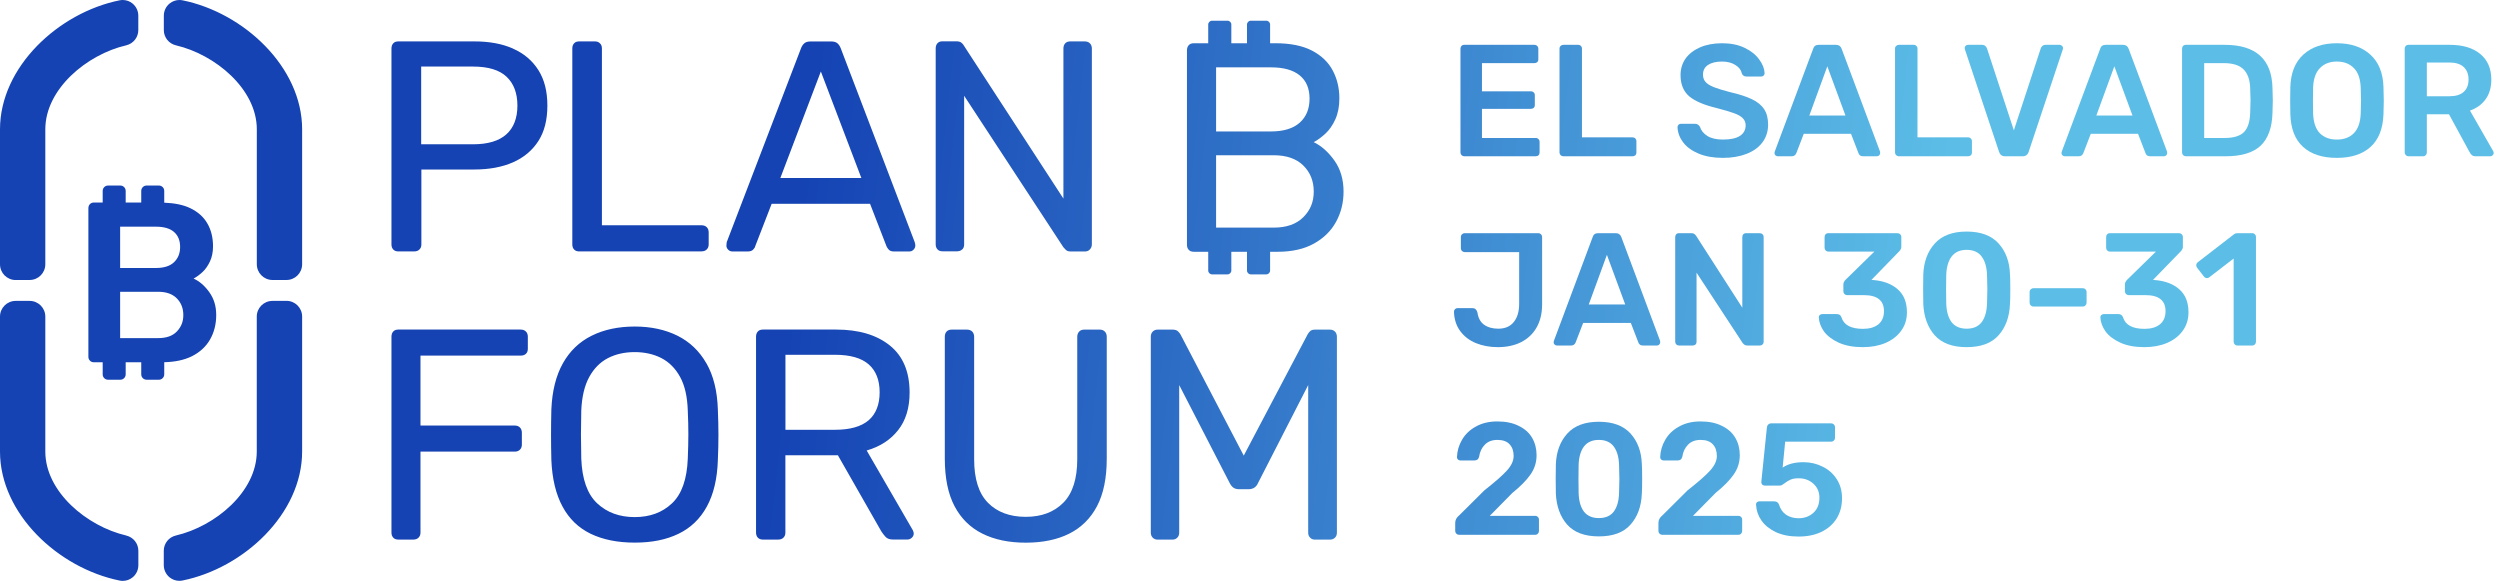 <svg width="340" height="79" viewBox="0 0 340 79" fill="none" xmlns="http://www.w3.org/2000/svg">
<path d="M69.776 6.608C68.294 5.952 66.549 5.631 64.532 5.631H54.172C53.873 5.631 53.638 5.717 53.481 5.895C53.317 6.073 53.239 6.308 53.239 6.608V33.252C53.239 33.523 53.317 33.751 53.481 33.929C53.645 34.108 53.873 34.193 54.172 34.193H56.331C56.63 34.193 56.865 34.108 57.044 33.929C57.222 33.751 57.307 33.53 57.307 33.252V23.052H64.525C66.534 23.052 68.287 22.724 69.769 22.076C71.251 21.42 72.398 20.457 73.218 19.181C74.037 17.906 74.443 16.302 74.443 14.363C74.443 12.424 74.037 10.82 73.218 9.53C72.398 8.24 71.251 7.263 69.769 6.615L69.776 6.608ZM68.857 18.276C67.852 19.174 66.342 19.623 64.333 19.623H57.279V9.053H64.333C66.399 9.053 67.924 9.516 68.9 10.443C69.876 11.369 70.368 12.674 70.368 14.363C70.368 16.052 69.862 17.385 68.857 18.276ZM70.816 44.821H54.172C53.873 44.821 53.638 44.907 53.481 45.085C53.317 45.263 53.239 45.498 53.239 45.798V72.442C53.239 72.713 53.317 72.941 53.481 73.119C53.645 73.298 53.873 73.383 54.172 73.383H56.21C56.509 73.383 56.744 73.298 56.922 73.119C57.101 72.941 57.186 72.72 57.186 72.442V61.422H69.997C70.296 61.422 70.531 61.337 70.71 61.158C70.888 60.98 70.973 60.759 70.973 60.481V58.849C70.973 58.55 70.881 58.314 70.71 58.136C70.531 57.958 70.296 57.873 69.997 57.873H57.186V48.364H70.809C71.109 48.364 71.344 48.285 71.522 48.121C71.7 47.957 71.785 47.729 71.785 47.43V45.798C71.785 45.498 71.7 45.263 71.522 45.085C71.344 44.907 71.109 44.821 70.809 44.821H70.816ZM96.068 49.411C95.113 47.736 93.802 46.489 92.135 45.655C90.46 44.828 88.522 44.408 86.321 44.408C84.119 44.408 82.138 44.821 80.471 45.655C78.797 46.482 77.493 47.736 76.552 49.411C75.612 51.087 75.091 53.175 74.985 55.677C74.956 56.875 74.942 58.022 74.942 59.127C74.942 60.232 74.956 61.38 74.985 62.577C75.091 65.108 75.597 67.21 76.495 68.878C77.393 70.553 78.668 71.786 80.329 72.592C81.989 73.39 83.984 73.796 86.328 73.796C88.672 73.796 90.624 73.397 92.284 72.592C93.945 71.786 95.227 70.553 96.139 68.878C97.051 67.203 97.55 65.1 97.628 62.577C97.685 61.38 97.707 60.232 97.707 59.127C97.707 58.022 97.678 56.875 97.628 55.677C97.55 53.175 97.03 51.087 96.075 49.411H96.068ZM93.538 62.37C93.431 65.172 92.719 67.203 91.394 68.451C90.076 69.705 88.38 70.325 86.314 70.325C84.247 70.325 82.544 69.698 81.212 68.451C79.88 67.203 79.16 65.172 79.053 62.37C79.025 61.144 79.01 60.054 79.01 59.084C79.01 58.115 79.025 57.038 79.053 55.841C79.131 53.966 79.495 52.441 80.136 51.272C80.777 50.103 81.625 49.248 82.687 48.699C83.749 48.157 84.96 47.886 86.314 47.886C87.667 47.886 88.886 48.157 89.947 48.699C91.009 49.248 91.857 50.103 92.498 51.272C93.139 52.441 93.481 53.966 93.538 55.841C93.595 57.038 93.617 58.122 93.617 59.084C93.617 60.047 93.588 61.144 93.538 62.37ZM24.824 0.043C24.681 0.014 24.546 0 24.404 0C23.919 0 23.449 0.164 23.064 0.478C22.565 0.884 22.28 1.49 22.28 2.138V4.091C22.28 5.082 22.957 5.938 23.933 6.166C29.27 7.413 34.927 12.103 34.927 17.585V35.94C34.927 37.116 35.882 38.078 37.058 38.078H38.96C40.136 38.078 41.09 37.123 41.09 35.94V17.585C41.09 9.102 33.132 1.725 24.824 0.043ZM2.13 38.078H4.033C5.208 38.078 6.163 37.123 6.163 35.94V17.585C6.163 12.103 11.821 7.406 17.157 6.166C18.133 5.938 18.81 5.082 18.81 4.091V2.138C18.81 1.49 18.525 0.891 18.026 0.478C17.649 0.164 17.172 0 16.687 0C16.552 0 16.409 0.014 16.267 0.043C7.959 1.725 0 9.102 0 17.592V35.947C0 37.123 0.955 38.085 2.13 38.085V38.078ZM22.337 49.262C23.805 49.226 25.059 48.962 26.085 48.456C27.182 47.907 28.009 47.145 28.565 46.175C29.12 45.206 29.405 44.094 29.405 42.854C29.405 41.614 29.092 40.615 28.472 39.746C27.852 38.876 27.14 38.256 26.327 37.886C26.719 37.679 27.118 37.386 27.524 37.016C27.93 36.645 28.265 36.16 28.55 35.569C28.828 34.977 28.971 34.293 28.971 33.502C28.971 32.326 28.721 31.285 28.208 30.401C27.702 29.51 26.919 28.811 25.864 28.305C24.931 27.856 23.748 27.621 22.337 27.564V25.96C22.337 25.561 22.009 25.233 21.61 25.233H19.936C19.537 25.233 19.209 25.561 19.209 25.96V27.543H17.093V25.96C17.093 25.561 16.765 25.233 16.366 25.233H14.692C14.293 25.233 13.965 25.561 13.965 25.96V27.543H12.761C12.554 27.543 12.376 27.614 12.234 27.757C12.091 27.906 12.02 28.092 12.02 28.312V48.528C12.02 48.734 12.091 48.913 12.234 49.055C12.376 49.198 12.554 49.269 12.761 49.269H13.965V50.916C13.965 51.315 14.286 51.643 14.692 51.643H16.366C16.765 51.643 17.093 51.315 17.093 50.916V49.269H19.209V50.916C19.209 51.315 19.537 51.643 19.936 51.643H21.61C22.009 51.643 22.337 51.315 22.337 50.916V49.255V49.262ZM16.338 30.829H21.211C22.309 30.829 23.128 31.071 23.677 31.556C24.225 32.041 24.496 32.718 24.496 33.587C24.496 34.457 24.218 35.127 23.677 35.654C23.128 36.182 22.309 36.446 21.211 36.446H16.338V30.822V30.829ZM21.518 45.983H16.338V39.682H21.518C22.615 39.682 23.456 39.981 24.047 40.58C24.639 41.179 24.931 41.934 24.931 42.847C24.931 43.759 24.639 44.458 24.061 45.071C23.484 45.684 22.629 45.983 21.518 45.983ZM78.761 34.186H95.405C95.704 34.186 95.94 34.1 96.118 33.922C96.296 33.744 96.381 33.523 96.381 33.245V31.613C96.381 31.313 96.296 31.078 96.118 30.9C95.94 30.722 95.704 30.636 95.405 30.636H81.86V6.565C81.86 6.294 81.775 6.066 81.597 5.895C81.419 5.717 81.198 5.631 80.927 5.631H78.768C78.469 5.631 78.234 5.717 78.077 5.895C77.913 6.073 77.835 6.294 77.835 6.565V33.252C77.835 33.523 77.913 33.751 78.077 33.929C78.241 34.108 78.469 34.193 78.768 34.193L78.761 34.186ZM17.157 72.827C11.821 71.58 6.163 66.889 6.163 61.408V43.053C6.163 41.877 5.208 40.922 4.033 40.922H2.13C0.955 40.922 0 41.877 0 43.053V61.408C0 69.897 7.959 77.275 16.274 78.957C16.416 78.986 16.552 79 16.694 79C17.179 79 17.649 78.836 18.034 78.522C18.532 78.116 18.817 77.51 18.817 76.862V74.909C18.817 73.911 18.133 73.062 17.164 72.834L17.157 72.827ZM38.953 40.922H37.051C35.875 40.922 34.92 41.877 34.92 43.053V61.408C34.92 66.889 29.263 71.587 23.926 72.827C22.95 73.055 22.273 73.911 22.273 74.901V76.855C22.273 77.496 22.558 78.102 23.057 78.515C23.442 78.829 23.912 78.993 24.396 78.993C24.539 78.993 24.674 78.979 24.817 78.95C33.132 77.268 41.09 69.89 41.09 61.401V43.046C41.09 41.87 40.136 40.915 38.96 40.915L38.953 40.922ZM117.878 61.265C119.673 60.745 121.091 59.833 122.139 58.507C123.186 57.188 123.706 55.477 123.706 53.389C123.706 50.559 122.808 48.421 121.013 46.981C119.217 45.541 116.781 44.821 113.71 44.821H103.756C103.457 44.821 103.221 44.907 103.065 45.085C102.901 45.263 102.822 45.498 102.822 45.798V72.442C102.822 72.713 102.901 72.941 103.065 73.119C103.229 73.298 103.457 73.383 103.756 73.383H105.836C106.136 73.383 106.371 73.298 106.549 73.119C106.727 72.941 106.812 72.72 106.812 72.442V61.914H113.952L119.866 72.278C120.03 72.521 120.215 72.77 120.436 73.013C120.657 73.255 120.991 73.376 121.455 73.376H123.414C123.628 73.376 123.827 73.298 124.005 73.134C124.183 72.97 124.269 72.777 124.269 72.563C124.269 72.428 124.226 72.278 124.148 72.114L117.864 61.258L117.878 61.265ZM113.553 58.45H106.82V48.25H113.553C115.619 48.25 117.151 48.684 118.141 49.554C119.132 50.424 119.631 51.693 119.631 53.353C119.631 55.014 119.125 56.312 118.12 57.167C117.115 58.022 115.591 58.45 113.553 58.45ZM130.86 33.937C131.038 33.758 131.123 33.537 131.123 33.259V13.023L144.625 33.63C144.682 33.687 144.782 33.794 144.932 33.958C145.081 34.122 145.302 34.2 145.602 34.2H147.561C147.832 34.2 148.06 34.108 148.231 33.915C148.409 33.723 148.494 33.495 148.494 33.224V6.608C148.494 6.308 148.409 6.073 148.231 5.895C148.053 5.717 147.817 5.631 147.518 5.631H145.559C145.26 5.631 145.032 5.717 144.868 5.895C144.704 6.073 144.625 6.308 144.625 6.608V27.008L131.081 6.194C131.052 6.116 130.959 5.995 130.796 5.845C130.632 5.695 130.389 5.617 130.062 5.617H128.188C127.889 5.617 127.653 5.702 127.497 5.881C127.333 6.059 127.254 6.294 127.254 6.593V33.238C127.254 33.509 127.333 33.737 127.497 33.915C127.661 34.093 127.889 34.179 128.188 34.179H130.147C130.446 34.179 130.682 34.093 130.86 33.915V33.937ZM147.44 44.828C147.169 44.828 146.941 44.914 146.77 45.092C146.599 45.27 146.506 45.505 146.506 45.805V62.456C146.506 65.122 145.872 67.096 144.611 68.372C143.35 69.648 141.64 70.29 139.495 70.29C137.351 70.29 135.605 69.648 134.358 68.372C133.104 67.096 132.484 65.122 132.484 62.456V45.805C132.484 45.505 132.392 45.27 132.221 45.092C132.042 44.914 131.807 44.828 131.508 44.828H129.428C129.128 44.828 128.9 44.914 128.736 45.092C128.573 45.27 128.494 45.505 128.494 45.805V62.37C128.494 65.008 128.936 67.168 129.819 68.843C130.703 70.518 131.964 71.758 133.61 72.578C135.256 73.397 137.222 73.804 139.502 73.804C141.783 73.804 143.785 73.397 145.416 72.578C147.048 71.758 148.309 70.518 149.193 68.843C150.076 67.168 150.518 65.015 150.518 62.37V45.805C150.518 45.505 150.432 45.27 150.254 45.092C150.076 44.914 149.855 44.828 149.585 44.828H147.44ZM114.329 6.536C114.223 6.266 114.073 6.045 113.881 5.881C113.688 5.717 113.403 5.638 113.026 5.638H110.254C109.876 5.638 109.584 5.717 109.399 5.881C109.207 6.045 109.057 6.258 108.95 6.536L98.832 32.939C98.804 33.103 98.79 33.252 98.79 33.388C98.79 33.609 98.868 33.794 99.032 33.958C99.196 34.122 99.388 34.2 99.602 34.2H101.682C102.01 34.2 102.252 34.122 102.416 33.958C102.58 33.794 102.673 33.644 102.701 33.509L104.946 27.714H118.327L120.571 33.509C120.628 33.644 120.728 33.794 120.877 33.958C121.027 34.122 121.262 34.2 121.59 34.2H123.67C123.891 34.2 124.077 34.122 124.24 33.958C124.404 33.794 124.483 33.602 124.483 33.388C124.483 33.252 124.454 33.103 124.404 32.939L114.329 6.536ZM106.128 24.207L111.636 9.723L117.144 24.207H106.128ZM180.849 44.828H178.854C178.527 44.828 178.292 44.907 178.142 45.071C177.992 45.234 177.893 45.37 177.836 45.477L169.15 61.964L160.543 45.477C160.486 45.37 160.379 45.234 160.215 45.071C160.051 44.907 159.809 44.828 159.481 44.828H157.443C157.173 44.828 156.945 44.914 156.774 45.092C156.596 45.27 156.51 45.505 156.51 45.805V72.449C156.51 72.72 156.596 72.948 156.774 73.126C156.952 73.305 157.173 73.39 157.443 73.39H159.439C159.709 73.39 159.937 73.305 160.108 73.126C160.286 72.948 160.372 72.727 160.372 72.449V52.37L167.226 65.671C167.362 65.941 167.526 66.155 167.718 66.305C167.91 66.455 168.181 66.533 168.537 66.533H169.798C170.126 66.533 170.397 66.455 170.611 66.305C170.824 66.155 170.988 65.949 171.102 65.671L177.914 52.37V72.449C177.914 72.72 177.999 72.948 178.178 73.126C178.356 73.305 178.577 73.39 178.847 73.39H180.842C181.142 73.39 181.377 73.305 181.555 73.126C181.733 72.948 181.818 72.727 181.818 72.449V45.805C181.818 45.505 181.726 45.27 181.555 45.092C181.377 44.914 181.142 44.828 180.842 44.828H180.849ZM178.669 19.331C179.182 19.06 179.709 18.675 180.251 18.177C180.792 17.677 181.241 17.029 181.605 16.23C181.968 15.432 182.153 14.484 182.153 13.372C182.153 11.968 181.847 10.699 181.241 9.566C180.636 8.432 179.688 7.534 178.406 6.871C177.123 6.209 175.47 5.881 173.446 5.881H172.734V3.336C172.734 3.051 172.499 2.816 172.214 2.816H170.112C169.827 2.816 169.592 3.051 169.592 3.336V5.881H167.461V3.336C167.461 3.051 167.226 2.816 166.941 2.816H164.839C164.554 2.816 164.319 3.051 164.319 3.336V5.881H162.36C162.061 5.881 161.833 5.966 161.669 6.144C161.505 6.323 161.426 6.558 161.426 6.85V33.309C161.426 33.58 161.505 33.801 161.669 33.979C161.833 34.157 162.061 34.243 162.36 34.243H164.319V36.795C164.319 37.08 164.554 37.315 164.839 37.315H166.941C167.226 37.315 167.461 37.08 167.461 36.795V34.243H169.592V36.795C169.592 37.08 169.827 37.315 170.112 37.315H172.214C172.499 37.315 172.734 37.08 172.734 36.795V34.243H173.731C175.705 34.243 177.358 33.872 178.691 33.131C180.03 32.39 181.035 31.399 181.712 30.152C182.388 28.911 182.723 27.543 182.723 26.06C182.723 24.413 182.31 23.009 181.491 21.847C180.664 20.686 179.731 19.852 178.676 19.338L178.669 19.331ZM165.388 9.16H172.841C174.565 9.16 175.876 9.523 176.767 10.257C177.657 10.984 178.099 12.039 178.099 13.415C178.099 14.791 177.657 15.881 176.767 16.68C175.876 17.478 174.565 17.877 172.841 17.877H165.388V9.16ZM177.251 29.539C176.304 30.487 174.957 30.957 173.204 30.957H165.388V21.113H173.204C174.957 21.113 176.311 21.577 177.251 22.51C178.199 23.444 178.669 24.627 178.669 26.053C178.669 27.479 178.199 28.59 177.251 29.539Z" fill="url(#paint0_linear_3_111)"/>
<path d="M244.604 72.971C243.406 72.971 242.374 72.769 241.508 72.364C240.656 71.96 239.999 71.426 239.537 70.762C239.09 70.098 238.852 69.383 238.823 68.618V68.575C238.823 68.46 238.866 68.366 238.953 68.294C239.039 68.222 239.147 68.185 239.277 68.185H241.291C241.623 68.185 241.84 68.33 241.941 68.618C242.143 69.254 242.475 69.723 242.937 70.026C243.413 70.329 243.969 70.481 244.604 70.481C245.412 70.481 246.084 70.235 246.618 69.744C247.166 69.254 247.441 68.568 247.441 67.687C247.441 66.908 247.166 66.273 246.618 65.782C246.084 65.291 245.412 65.046 244.604 65.046C244.171 65.046 243.817 65.103 243.543 65.219C243.269 65.334 243.002 65.493 242.742 65.695C242.569 65.825 242.431 65.919 242.33 65.977C242.244 66.02 242.136 66.042 242.006 66.042H240.014C239.884 66.042 239.768 65.998 239.667 65.912C239.581 65.811 239.537 65.695 239.537 65.565L240.295 58.16C240.309 57.987 240.367 57.85 240.468 57.749C240.584 57.633 240.728 57.575 240.901 57.575H249.043C249.187 57.575 249.31 57.626 249.411 57.727C249.512 57.828 249.563 57.951 249.563 58.095V59.546C249.563 59.69 249.512 59.813 249.411 59.914C249.31 60.015 249.187 60.066 249.043 60.066H242.785L242.439 63.595C243.146 63.104 244.092 62.859 245.275 62.859C246.214 62.859 247.08 63.061 247.874 63.465C248.682 63.855 249.324 64.425 249.801 65.176C250.277 65.912 250.515 66.771 250.515 67.752C250.515 68.806 250.27 69.73 249.779 70.524C249.288 71.303 248.595 71.91 247.7 72.343C246.82 72.761 245.788 72.971 244.604 72.971Z" fill="url(#paint1_linear_3_111)"/>
<path d="M226.066 72.732C225.921 72.732 225.799 72.681 225.698 72.581C225.597 72.479 225.546 72.357 225.546 72.212V71.108C225.546 70.718 225.726 70.379 226.087 70.09L229.508 66.691C230.995 65.522 232.027 64.612 232.605 63.963C233.197 63.299 233.493 62.649 233.493 62.014C233.493 61.335 233.305 60.801 232.93 60.412C232.569 60.022 232.02 59.827 231.284 59.827C230.562 59.827 229.992 60.043 229.573 60.477C229.155 60.895 228.895 61.444 228.794 62.122C228.751 62.295 228.671 62.425 228.556 62.512C228.44 62.584 228.31 62.62 228.166 62.62H226.239C226.109 62.62 226.001 62.577 225.914 62.49C225.827 62.404 225.784 62.303 225.784 62.187C225.813 61.335 226.044 60.541 226.477 59.805C226.91 59.055 227.538 58.456 228.361 58.008C229.184 57.546 230.151 57.315 231.262 57.315C232.417 57.315 233.392 57.517 234.186 57.922C234.994 58.311 235.6 58.852 236.004 59.545C236.409 60.238 236.611 61.025 236.611 61.906C236.611 62.873 236.336 63.746 235.788 64.526C235.254 65.305 234.431 66.142 233.319 67.037L230.245 70.155H236.416C236.575 70.155 236.697 70.206 236.784 70.307C236.885 70.394 236.935 70.516 236.935 70.675V72.212C236.935 72.357 236.885 72.479 236.784 72.581C236.697 72.681 236.575 72.732 236.416 72.732H226.066Z" fill="url(#paint2_linear_3_111)"/>
<path d="M217.443 72.949C215.523 72.949 214.087 72.415 213.134 71.346C212.196 70.278 211.684 68.878 211.597 67.146C211.583 66.756 211.575 66.092 211.575 65.154C211.575 64.201 211.583 63.522 211.597 63.118C211.669 61.415 212.189 60.029 213.156 58.961C214.123 57.893 215.552 57.359 217.443 57.359C219.349 57.359 220.785 57.893 221.752 58.961C222.719 60.029 223.232 61.415 223.29 63.118C223.319 63.522 223.333 64.201 223.333 65.154C223.333 66.092 223.319 66.756 223.29 67.146C223.217 68.878 222.705 70.278 221.752 71.346C220.814 72.415 219.378 72.949 217.443 72.949ZM217.443 70.459C218.353 70.459 219.031 70.163 219.479 69.571C219.926 68.965 220.164 68.12 220.193 67.037C220.222 66.2 220.237 65.565 220.237 65.132C220.237 64.656 220.222 64.028 220.193 63.248C220.164 62.18 219.926 61.343 219.479 60.736C219.031 60.13 218.353 59.827 217.443 59.827C216.548 59.827 215.87 60.13 215.408 60.736C214.96 61.343 214.722 62.18 214.693 63.248C214.679 63.638 214.672 64.266 214.672 65.132C214.672 65.984 214.679 66.619 214.693 67.037C214.722 68.12 214.96 68.965 215.408 69.571C215.87 70.163 216.548 70.459 217.443 70.459Z" fill="url(#paint3_linear_3_111)"/>
<path d="M198.429 72.732C198.285 72.732 198.162 72.681 198.061 72.581C197.96 72.479 197.909 72.357 197.909 72.212V71.108C197.909 70.718 198.09 70.379 198.451 70.09L201.872 66.691C203.359 65.522 204.391 64.612 204.968 63.963C205.56 63.299 205.856 62.649 205.856 62.014C205.856 61.335 205.668 60.801 205.293 60.412C204.932 60.022 204.384 59.827 203.647 59.827C202.926 59.827 202.355 60.043 201.937 60.477C201.518 60.895 201.258 61.444 201.157 62.122C201.114 62.295 201.035 62.425 200.919 62.512C200.804 62.584 200.674 62.62 200.529 62.62H198.602C198.472 62.62 198.364 62.577 198.277 62.49C198.191 62.404 198.147 62.303 198.147 62.187C198.176 61.335 198.407 60.541 198.84 59.805C199.273 59.055 199.901 58.456 200.724 58.008C201.547 57.546 202.514 57.315 203.626 57.315C204.78 57.315 205.755 57.517 206.549 57.922C207.357 58.311 207.963 58.852 208.368 59.545C208.772 60.238 208.974 61.025 208.974 61.906C208.974 62.873 208.7 63.746 208.151 64.526C207.617 65.305 206.794 66.142 205.683 67.037L202.608 70.155H208.779C208.938 70.155 209.061 70.206 209.147 70.307C209.248 70.394 209.299 70.516 209.299 70.675V72.212C209.299 72.357 209.248 72.479 209.147 72.581C209.061 72.681 208.938 72.732 208.779 72.732H198.429Z" fill="url(#paint4_linear_3_111)"/>
<path d="M327.559 21.254C327.415 21.254 327.292 21.204 327.191 21.103C327.09 21.002 327.039 20.879 327.039 20.735V6.639C327.039 6.48 327.083 6.35 327.169 6.249C327.27 6.148 327.4 6.097 327.559 6.097H333.167C334.928 6.097 336.307 6.509 337.303 7.332C338.313 8.154 338.819 9.324 338.819 10.839C338.819 11.893 338.559 12.781 338.039 13.503C337.534 14.21 336.826 14.722 335.917 15.04L339.078 20.561C339.122 20.648 339.143 20.727 339.143 20.8C339.143 20.93 339.093 21.038 338.992 21.124C338.905 21.211 338.804 21.254 338.689 21.254H336.718C336.487 21.254 336.307 21.204 336.177 21.103C336.061 21.002 335.953 20.857 335.852 20.67L333.059 15.538H330.049V20.735C330.049 20.879 329.999 21.002 329.898 21.103C329.811 21.204 329.688 21.254 329.529 21.254H327.559ZM333.102 13.091C333.968 13.091 334.618 12.896 335.051 12.507C335.498 12.117 335.722 11.554 335.722 10.818C335.722 10.081 335.498 9.511 335.051 9.107C334.618 8.703 333.968 8.501 333.102 8.501H330.049V13.091H333.102Z" fill="url(#paint5_linear_3_111)"/>
<path d="M317.809 21.471C315.845 21.471 314.315 20.973 313.218 19.977C312.121 18.981 311.544 17.501 311.486 15.538C311.471 15.12 311.464 14.506 311.464 13.698C311.464 12.875 311.471 12.254 311.486 11.835C311.544 9.916 312.136 8.443 313.262 7.418C314.387 6.393 315.903 5.881 317.809 5.881C319.714 5.881 321.23 6.393 322.356 7.418C323.496 8.443 324.095 9.916 324.153 11.835C324.182 12.673 324.196 13.293 324.196 13.698C324.196 14.087 324.182 14.701 324.153 15.538C324.081 17.501 323.496 18.981 322.399 19.977C321.302 20.973 319.772 21.471 317.809 21.471ZM317.809 18.981C318.776 18.981 319.548 18.692 320.125 18.115C320.703 17.523 321.013 16.628 321.057 15.43C321.085 14.564 321.1 13.979 321.1 13.676C321.1 13.344 321.085 12.759 321.057 11.922C321.013 10.724 320.703 9.836 320.125 9.259C319.548 8.667 318.776 8.371 317.809 8.371C316.856 8.371 316.091 8.667 315.513 9.259C314.936 9.836 314.626 10.724 314.582 11.922C314.568 12.341 314.561 12.925 314.561 13.676C314.561 14.412 314.568 14.997 314.582 15.43C314.626 16.628 314.929 17.523 315.492 18.115C316.069 18.692 316.841 18.981 317.809 18.981Z" fill="url(#paint6_linear_3_111)"/>
<path d="M297.28 21.254C297.135 21.254 297.013 21.204 296.911 21.103C296.81 21.002 296.76 20.879 296.76 20.735V6.639C296.76 6.48 296.803 6.35 296.89 6.249C296.991 6.148 297.121 6.097 297.28 6.097H302.563C306.807 6.097 308.972 8.06 309.059 11.987C309.088 12.824 309.102 13.387 309.102 13.676C309.102 13.95 309.088 14.506 309.059 15.343C309.001 17.364 308.46 18.858 307.435 19.825C306.41 20.778 304.822 21.254 302.671 21.254H297.28ZM302.563 18.764C303.775 18.764 304.649 18.497 305.183 17.963C305.717 17.415 305.998 16.52 306.027 15.278C306.056 14.412 306.071 13.871 306.071 13.654C306.071 13.423 306.056 12.889 306.027 12.052C305.998 10.868 305.695 9.995 305.118 9.432C304.555 8.869 303.667 8.587 302.455 8.587H299.77V18.764H302.563Z" fill="url(#paint7_linear_3_111)"/>
<path d="M280.816 21.254C280.7 21.254 280.592 21.211 280.491 21.124C280.404 21.038 280.361 20.93 280.361 20.8L280.404 20.605L285.623 6.639C285.724 6.278 285.976 6.097 286.38 6.097H288.741C289.116 6.097 289.369 6.278 289.498 6.639L294.717 20.605C294.731 20.648 294.738 20.713 294.738 20.8C294.738 20.93 294.695 21.038 294.609 21.124C294.522 21.211 294.421 21.254 294.305 21.254H292.422C292.234 21.254 292.09 21.211 291.989 21.124C291.888 21.038 291.823 20.944 291.794 20.843L290.776 18.201H284.345L283.327 20.843C283.212 21.117 283.003 21.254 282.699 21.254H280.816ZM290.018 15.711L287.55 9.02L285.103 15.711H290.018Z" fill="url(#paint8_linear_3_111)"/>
<path d="M272.694 21.254C272.276 21.254 272.001 21.052 271.871 20.648L267.238 6.747L267.194 6.552C267.194 6.422 267.238 6.314 267.324 6.227C267.411 6.141 267.519 6.097 267.649 6.097H269.554C269.742 6.097 269.886 6.148 269.988 6.249C270.103 6.335 270.182 6.444 270.226 6.574L273.885 17.725L277.544 6.574C277.573 6.458 277.645 6.35 277.761 6.249C277.876 6.148 278.028 6.097 278.216 6.097H280.121C280.237 6.097 280.338 6.141 280.424 6.227C280.525 6.314 280.576 6.422 280.576 6.552L280.533 6.747L275.899 20.648C275.769 21.052 275.495 21.254 275.076 21.254H272.694Z" fill="url(#paint9_linear_3_111)"/>
<path d="M258.245 21.254C258.101 21.254 257.978 21.204 257.877 21.103C257.776 21.002 257.725 20.879 257.725 20.735V6.617C257.725 6.458 257.776 6.335 257.877 6.249C257.978 6.148 258.101 6.097 258.245 6.097H260.259C260.417 6.097 260.54 6.148 260.627 6.249C260.728 6.335 260.778 6.458 260.778 6.617V18.678H267.642C267.801 18.678 267.931 18.728 268.032 18.829C268.133 18.93 268.184 19.06 268.184 19.219V20.735C268.184 20.893 268.133 21.023 268.032 21.124C267.931 21.211 267.801 21.254 267.642 21.254H258.245Z" fill="url(#paint10_linear_3_111)"/>
<path d="M241.781 21.254C241.666 21.254 241.557 21.211 241.456 21.124C241.37 21.038 241.326 20.93 241.326 20.8L241.37 20.605L246.588 6.639C246.689 6.278 246.942 6.097 247.346 6.097H249.706C250.081 6.097 250.334 6.278 250.464 6.639L255.682 20.605C255.697 20.648 255.704 20.713 255.704 20.8C255.704 20.93 255.661 21.038 255.574 21.124C255.487 21.211 255.386 21.254 255.271 21.254H253.387C253.199 21.254 253.055 21.211 252.954 21.124C252.853 21.038 252.788 20.944 252.759 20.843L251.741 18.201H245.31L244.293 20.843C244.177 21.117 243.968 21.254 243.665 21.254H241.781ZM250.984 15.711L248.515 9.02L246.068 15.711H250.984Z" fill="url(#paint11_linear_3_111)"/>
<path d="M234.314 21.471C233.029 21.471 231.925 21.276 231.001 20.886C230.077 20.497 229.377 19.984 228.9 19.349C228.424 18.714 228.171 18.028 228.143 17.292C228.143 17.162 228.186 17.054 228.272 16.967C228.359 16.881 228.467 16.837 228.597 16.837H230.524C230.698 16.837 230.828 16.873 230.914 16.946C231.015 17.003 231.109 17.104 231.196 17.249C231.34 17.739 231.672 18.151 232.192 18.483C232.711 18.815 233.419 18.981 234.314 18.981C235.339 18.981 236.111 18.815 236.631 18.483C237.15 18.137 237.41 17.66 237.41 17.054C237.41 16.65 237.273 16.318 236.999 16.058C236.739 15.798 236.342 15.574 235.808 15.387C235.288 15.199 234.509 14.968 233.469 14.694C231.766 14.29 230.517 13.755 229.723 13.091C228.944 12.413 228.554 11.453 228.554 10.211C228.554 9.374 228.778 8.631 229.225 7.981C229.687 7.332 230.344 6.819 231.196 6.444C232.062 6.069 233.065 5.881 234.205 5.881C235.389 5.881 236.414 6.09 237.28 6.509C238.146 6.927 238.803 7.454 239.251 8.09C239.712 8.71 239.958 9.331 239.987 9.952C239.987 10.082 239.943 10.19 239.857 10.277C239.77 10.363 239.662 10.406 239.532 10.406H237.518C237.215 10.406 237.006 10.269 236.89 9.995C236.804 9.533 236.515 9.151 236.024 8.847C235.533 8.53 234.927 8.371 234.205 8.371C233.397 8.371 232.762 8.523 232.3 8.826C231.838 9.129 231.607 9.569 231.607 10.146C231.607 10.551 231.723 10.883 231.953 11.143C232.184 11.402 232.545 11.633 233.036 11.835C233.541 12.038 234.263 12.261 235.201 12.507C236.472 12.795 237.482 13.12 238.233 13.481C238.998 13.842 239.561 14.297 239.922 14.845C240.283 15.394 240.463 16.094 240.463 16.946C240.463 17.869 240.203 18.678 239.684 19.371C239.178 20.049 238.457 20.569 237.518 20.93C236.594 21.291 235.526 21.471 234.314 21.471Z" fill="url(#paint12_linear_3_111)"/>
<path d="M212.613 21.254C212.469 21.254 212.346 21.204 212.245 21.103C212.144 21.002 212.094 20.879 212.094 20.735V6.617C212.094 6.458 212.144 6.335 212.245 6.249C212.346 6.148 212.469 6.097 212.613 6.097H214.627C214.786 6.097 214.909 6.148 214.995 6.249C215.096 6.335 215.147 6.458 215.147 6.617V18.678H222.011C222.17 18.678 222.299 18.728 222.4 18.829C222.502 18.93 222.552 19.06 222.552 19.219V20.735C222.552 20.893 222.502 21.023 222.4 21.124C222.299 21.211 222.17 21.254 222.011 21.254H212.613Z" fill="url(#paint13_linear_3_111)"/>
<path d="M199.143 21.254C198.999 21.254 198.876 21.204 198.775 21.103C198.674 21.002 198.624 20.879 198.624 20.735V6.639C198.624 6.48 198.667 6.35 198.754 6.249C198.855 6.148 198.985 6.097 199.143 6.097H208.671C208.829 6.097 208.959 6.148 209.06 6.249C209.161 6.35 209.212 6.48 209.212 6.639V8.068C209.212 8.226 209.161 8.356 209.06 8.457C208.959 8.544 208.829 8.587 208.671 8.587H201.547V12.42H208.194C208.353 12.42 208.483 12.47 208.584 12.572C208.685 12.658 208.736 12.781 208.736 12.94V14.282C208.736 14.441 208.685 14.571 208.584 14.672C208.483 14.758 208.353 14.802 208.194 14.802H201.547V18.764H208.844C209.003 18.764 209.133 18.815 209.234 18.916C209.335 19.017 209.385 19.147 209.385 19.306V20.735C209.385 20.893 209.335 21.023 209.234 21.124C209.133 21.211 209.003 21.254 208.844 21.254H199.143Z" fill="url(#paint14_linear_3_111)"/>
<path d="M304.3 46.993C304.154 46.993 304.031 46.943 303.929 46.841C303.827 46.739 303.776 46.615 303.776 46.469V35.16L300.457 37.715C300.37 37.787 300.268 37.824 300.152 37.824C299.977 37.824 299.831 37.744 299.715 37.584L298.798 36.405C298.725 36.288 298.689 36.179 298.689 36.077C298.689 35.903 298.769 35.757 298.929 35.641L303.819 31.863C303.95 31.762 304.132 31.711 304.365 31.711H306.287C306.447 31.711 306.57 31.762 306.658 31.863C306.76 31.951 306.811 32.075 306.811 32.235V46.469C306.811 46.615 306.76 46.739 306.658 46.841C306.57 46.943 306.447 46.993 306.287 46.993H304.3Z" fill="url(#paint15_linear_3_111)"/>
<path d="M291.631 47.212C290.351 47.212 289.259 47.008 288.357 46.6C287.469 46.193 286.799 45.684 286.348 45.072C285.911 44.446 285.678 43.806 285.649 43.151C285.649 43.02 285.693 42.918 285.78 42.845C285.882 42.758 285.999 42.714 286.13 42.714H288.095C288.415 42.714 288.626 42.86 288.728 43.151C289.048 44.199 290.023 44.723 291.653 44.723C292.541 44.723 293.24 44.519 293.749 44.112C294.259 43.69 294.513 43.093 294.513 42.321C294.513 40.866 293.604 40.138 291.784 40.138H289.536C289.375 40.138 289.244 40.087 289.143 39.985C289.041 39.883 288.99 39.76 288.99 39.614V38.697C288.99 38.464 289.092 38.246 289.295 38.042L293.203 34.221H286.959C286.814 34.221 286.69 34.17 286.588 34.069C286.486 33.967 286.435 33.843 286.435 33.697V32.257C286.435 32.096 286.479 31.965 286.566 31.864C286.668 31.762 286.799 31.711 286.959 31.711H296.325C296.486 31.711 296.617 31.762 296.718 31.864C296.82 31.965 296.871 32.096 296.871 32.257V33.566C296.871 33.785 296.777 33.989 296.587 34.178L292.81 38.064L293.072 38.086C294.47 38.202 295.576 38.624 296.391 39.352C297.221 40.08 297.635 41.12 297.635 42.474C297.635 43.435 297.373 44.272 296.849 44.985C296.34 45.698 295.627 46.251 294.71 46.644C293.807 47.023 292.781 47.212 291.631 47.212Z" fill="url(#paint16_linear_3_111)"/>
<path d="M276.55 41.688C276.404 41.688 276.281 41.637 276.179 41.535C276.077 41.433 276.026 41.31 276.026 41.164V39.723C276.026 39.563 276.077 39.439 276.179 39.352C276.281 39.25 276.404 39.199 276.55 39.199H283.252C283.412 39.199 283.536 39.25 283.624 39.352C283.725 39.439 283.776 39.563 283.776 39.723V41.164C283.776 41.31 283.725 41.433 283.624 41.535C283.536 41.637 283.412 41.688 283.252 41.688H276.55Z" fill="url(#paint17_linear_3_111)"/>
<path d="M267.462 47.212C265.526 47.212 264.078 46.673 263.117 45.596C262.171 44.519 261.655 43.107 261.567 41.36C261.553 40.967 261.546 40.298 261.546 39.352C261.546 38.391 261.553 37.707 261.567 37.3C261.64 35.582 262.164 34.185 263.139 33.108C264.114 32.031 265.555 31.492 267.462 31.492C269.383 31.492 270.832 32.031 271.807 33.108C272.782 34.185 273.299 35.582 273.357 37.3C273.386 37.707 273.401 38.391 273.401 39.352C273.401 40.298 273.386 40.967 273.357 41.36C273.284 43.107 272.767 44.519 271.807 45.596C270.861 46.673 269.413 47.212 267.462 47.212ZM267.462 44.701C268.379 44.701 269.063 44.402 269.514 43.806C269.966 43.194 270.206 42.343 270.235 41.251C270.264 40.407 270.279 39.767 270.279 39.33C270.279 38.85 270.264 38.217 270.235 37.431C270.206 36.353 269.966 35.509 269.514 34.898C269.063 34.287 268.379 33.981 267.462 33.981C266.56 33.981 265.876 34.287 265.41 34.898C264.959 35.509 264.719 36.353 264.689 37.431C264.675 37.824 264.668 38.457 264.668 39.33C264.668 40.189 264.675 40.829 264.689 41.251C264.719 42.343 264.959 43.194 265.41 43.806C265.876 44.402 266.56 44.701 267.462 44.701Z" fill="url(#paint18_linear_3_111)"/>
<path d="M253.339 47.212C252.058 47.212 250.967 47.008 250.064 46.6C249.176 46.193 248.507 45.684 248.056 45.072C247.619 44.446 247.386 43.806 247.357 43.151C247.357 43.02 247.401 42.918 247.488 42.845C247.59 42.758 247.706 42.714 247.837 42.714H249.802C250.123 42.714 250.334 42.86 250.436 43.151C250.756 44.199 251.731 44.723 253.361 44.723C254.249 44.723 254.948 44.519 255.457 44.112C255.966 43.69 256.221 43.093 256.221 42.321C256.221 40.866 255.311 40.138 253.492 40.138H251.243C251.083 40.138 250.952 40.087 250.85 39.985C250.748 39.883 250.697 39.76 250.697 39.614V38.697C250.697 38.464 250.799 38.246 251.003 38.042L254.911 34.221H248.667C248.522 34.221 248.398 34.17 248.296 34.069C248.194 33.967 248.143 33.843 248.143 33.697V32.257C248.143 32.096 248.187 31.965 248.274 31.863C248.376 31.762 248.507 31.711 248.667 31.711H258.033C258.193 31.711 258.324 31.762 258.426 31.863C258.528 31.965 258.579 32.096 258.579 32.257V33.566C258.579 33.785 258.484 33.989 258.295 34.178L254.518 38.064L254.78 38.086C256.177 38.202 257.284 38.624 258.099 39.352C258.928 40.08 259.343 41.12 259.343 42.474C259.343 43.435 259.081 44.272 258.557 44.985C258.048 45.698 257.335 46.251 256.418 46.644C255.515 47.023 254.489 47.212 253.339 47.212Z" fill="url(#paint19_linear_3_111)"/>
<path d="M228.351 46.993C228.206 46.993 228.082 46.943 227.98 46.841C227.878 46.739 227.827 46.615 227.827 46.469V32.257C227.827 32.096 227.871 31.965 227.958 31.863C228.06 31.762 228.191 31.711 228.351 31.711H230.032C230.207 31.711 230.338 31.747 230.425 31.82C230.513 31.878 230.593 31.958 230.665 32.06L236.953 41.841V32.257C236.953 32.096 236.997 31.965 237.084 31.863C237.186 31.762 237.317 31.711 237.477 31.711H239.311C239.471 31.711 239.602 31.762 239.704 31.863C239.806 31.965 239.857 32.096 239.857 32.257V46.448C239.857 46.608 239.806 46.739 239.704 46.841C239.602 46.943 239.479 46.993 239.333 46.993H237.63C237.383 46.993 237.172 46.877 236.997 46.644L230.731 37.081V46.469C230.731 46.63 230.68 46.761 230.578 46.862C230.476 46.95 230.345 46.993 230.185 46.993H228.351Z" fill="url(#paint20_linear_3_111)"/>
<path d="M211.751 46.993C211.634 46.993 211.525 46.95 211.423 46.862C211.336 46.775 211.292 46.666 211.292 46.535L211.336 46.339L216.597 32.257C216.699 31.893 216.954 31.711 217.361 31.711H219.741C220.12 31.711 220.374 31.893 220.505 32.257L225.767 46.339C225.782 46.382 225.789 46.448 225.789 46.535C225.789 46.666 225.745 46.775 225.658 46.862C225.57 46.95 225.469 46.993 225.352 46.993H223.453C223.264 46.993 223.118 46.95 223.016 46.862C222.914 46.775 222.849 46.681 222.82 46.579L221.793 43.915H215.309L214.283 46.579C214.167 46.855 213.956 46.993 213.65 46.993H211.751ZM221.029 41.404L218.54 34.658L216.073 41.404H221.029Z" fill="url(#paint21_linear_3_111)"/>
<path d="M203.701 47.212C202.624 47.212 201.634 47.03 200.732 46.666C199.844 46.302 199.131 45.756 198.592 45.029C198.053 44.301 197.77 43.42 197.741 42.387C197.741 42.256 197.784 42.147 197.872 42.059C197.959 41.957 198.068 41.907 198.199 41.907H200.273C200.593 41.907 200.812 42.096 200.928 42.474C201.03 43.231 201.328 43.791 201.823 44.155C202.333 44.519 202.98 44.701 203.766 44.701C204.683 44.701 205.382 44.403 205.862 43.806C206.357 43.209 206.605 42.38 206.605 41.317V34.287H199.203C199.058 34.287 198.934 34.236 198.832 34.134C198.73 34.032 198.679 33.908 198.679 33.763V32.235C198.679 32.075 198.73 31.951 198.832 31.863C198.934 31.762 199.058 31.711 199.203 31.711H209.181C209.341 31.711 209.472 31.762 209.574 31.863C209.676 31.965 209.727 32.096 209.727 32.257V41.404C209.727 42.612 209.479 43.653 208.984 44.526C208.489 45.4 207.783 46.069 206.867 46.535C205.964 46.986 204.909 47.212 203.701 47.212Z" fill="url(#paint22_linear_3_111)"/>
<defs>
<linearGradient id="paint0_linear_3_111" x1="109.549" y1="23.345" x2="263.529" y2="40.325" gradientUnits="userSpaceOnUse">
<stop stop-color="#1543B4"/>
<stop offset="1" stop-color="#5CBEE7"/>
</linearGradient>
<linearGradient id="paint1_linear_3_111" x1="109.549" y1="23.345" x2="263.529" y2="40.325" gradientUnits="userSpaceOnUse">
<stop stop-color="#1543B4"/>
<stop offset="1" stop-color="#5CBEE7"/>
</linearGradient>
<linearGradient id="paint2_linear_3_111" x1="109.549" y1="23.345" x2="263.529" y2="40.325" gradientUnits="userSpaceOnUse">
<stop stop-color="#1543B4"/>
<stop offset="1" stop-color="#5CBEE7"/>
</linearGradient>
<linearGradient id="paint3_linear_3_111" x1="109.549" y1="23.345" x2="263.529" y2="40.325" gradientUnits="userSpaceOnUse">
<stop stop-color="#1543B4"/>
<stop offset="1" stop-color="#5CBEE7"/>
</linearGradient>
<linearGradient id="paint4_linear_3_111" x1="109.549" y1="23.345" x2="263.529" y2="40.325" gradientUnits="userSpaceOnUse">
<stop stop-color="#1543B4"/>
<stop offset="1" stop-color="#5CBEE7"/>
</linearGradient>
<linearGradient id="paint5_linear_3_111" x1="109.549" y1="23.345" x2="263.529" y2="40.325" gradientUnits="userSpaceOnUse">
<stop stop-color="#1543B4"/>
<stop offset="1" stop-color="#5CBEE7"/>
</linearGradient>
<linearGradient id="paint6_linear_3_111" x1="109.549" y1="23.345" x2="263.529" y2="40.325" gradientUnits="userSpaceOnUse">
<stop stop-color="#1543B4"/>
<stop offset="1" stop-color="#5CBEE7"/>
</linearGradient>
<linearGradient id="paint7_linear_3_111" x1="109.549" y1="23.345" x2="263.529" y2="40.325" gradientUnits="userSpaceOnUse">
<stop stop-color="#1543B4"/>
<stop offset="1" stop-color="#5CBEE7"/>
</linearGradient>
<linearGradient id="paint8_linear_3_111" x1="109.549" y1="23.345" x2="263.529" y2="40.325" gradientUnits="userSpaceOnUse">
<stop stop-color="#1543B4"/>
<stop offset="1" stop-color="#5CBEE7"/>
</linearGradient>
<linearGradient id="paint9_linear_3_111" x1="109.549" y1="23.345" x2="263.529" y2="40.325" gradientUnits="userSpaceOnUse">
<stop stop-color="#1543B4"/>
<stop offset="1" stop-color="#5CBEE7"/>
</linearGradient>
<linearGradient id="paint10_linear_3_111" x1="109.549" y1="23.345" x2="263.529" y2="40.325" gradientUnits="userSpaceOnUse">
<stop stop-color="#1543B4"/>
<stop offset="1" stop-color="#5CBEE7"/>
</linearGradient>
<linearGradient id="paint11_linear_3_111" x1="109.549" y1="23.345" x2="263.529" y2="40.325" gradientUnits="userSpaceOnUse">
<stop stop-color="#1543B4"/>
<stop offset="1" stop-color="#5CBEE7"/>
</linearGradient>
<linearGradient id="paint12_linear_3_111" x1="109.549" y1="23.345" x2="263.529" y2="40.325" gradientUnits="userSpaceOnUse">
<stop stop-color="#1543B4"/>
<stop offset="1" stop-color="#5CBEE7"/>
</linearGradient>
<linearGradient id="paint13_linear_3_111" x1="109.549" y1="23.345" x2="263.529" y2="40.325" gradientUnits="userSpaceOnUse">
<stop stop-color="#1543B4"/>
<stop offset="1" stop-color="#5CBEE7"/>
</linearGradient>
<linearGradient id="paint14_linear_3_111" x1="109.549" y1="23.345" x2="263.529" y2="40.325" gradientUnits="userSpaceOnUse">
<stop stop-color="#1543B4"/>
<stop offset="1" stop-color="#5CBEE7"/>
</linearGradient>
<linearGradient id="paint15_linear_3_111" x1="109.549" y1="23.345" x2="263.529" y2="40.325" gradientUnits="userSpaceOnUse">
<stop stop-color="#1543B4"/>
<stop offset="1" stop-color="#5CBEE7"/>
</linearGradient>
<linearGradient id="paint16_linear_3_111" x1="109.549" y1="23.345" x2="263.529" y2="40.325" gradientUnits="userSpaceOnUse">
<stop stop-color="#1543B4"/>
<stop offset="1" stop-color="#5CBEE7"/>
</linearGradient>
<linearGradient id="paint17_linear_3_111" x1="109.549" y1="23.345" x2="263.529" y2="40.325" gradientUnits="userSpaceOnUse">
<stop stop-color="#1543B4"/>
<stop offset="1" stop-color="#5CBEE7"/>
</linearGradient>
<linearGradient id="paint18_linear_3_111" x1="109.549" y1="23.345" x2="263.529" y2="40.325" gradientUnits="userSpaceOnUse">
<stop stop-color="#1543B4"/>
<stop offset="1" stop-color="#5CBEE7"/>
</linearGradient>
<linearGradient id="paint19_linear_3_111" x1="109.549" y1="23.345" x2="263.529" y2="40.325" gradientUnits="userSpaceOnUse">
<stop stop-color="#1543B4"/>
<stop offset="1" stop-color="#5CBEE7"/>
</linearGradient>
<linearGradient id="paint20_linear_3_111" x1="109.549" y1="23.345" x2="263.529" y2="40.325" gradientUnits="userSpaceOnUse">
<stop stop-color="#1543B4"/>
<stop offset="1" stop-color="#5CBEE7"/>
</linearGradient>
<linearGradient id="paint21_linear_3_111" x1="109.549" y1="23.345" x2="263.529" y2="40.325" gradientUnits="userSpaceOnUse">
<stop stop-color="#1543B4"/>
<stop offset="1" stop-color="#5CBEE7"/>
</linearGradient>
<linearGradient id="paint22_linear_3_111" x1="109.549" y1="23.345" x2="263.529" y2="40.325" gradientUnits="userSpaceOnUse">
<stop stop-color="#1543B4"/>
<stop offset="1" stop-color="#5CBEE7"/>
</linearGradient>
</defs>
</svg>
